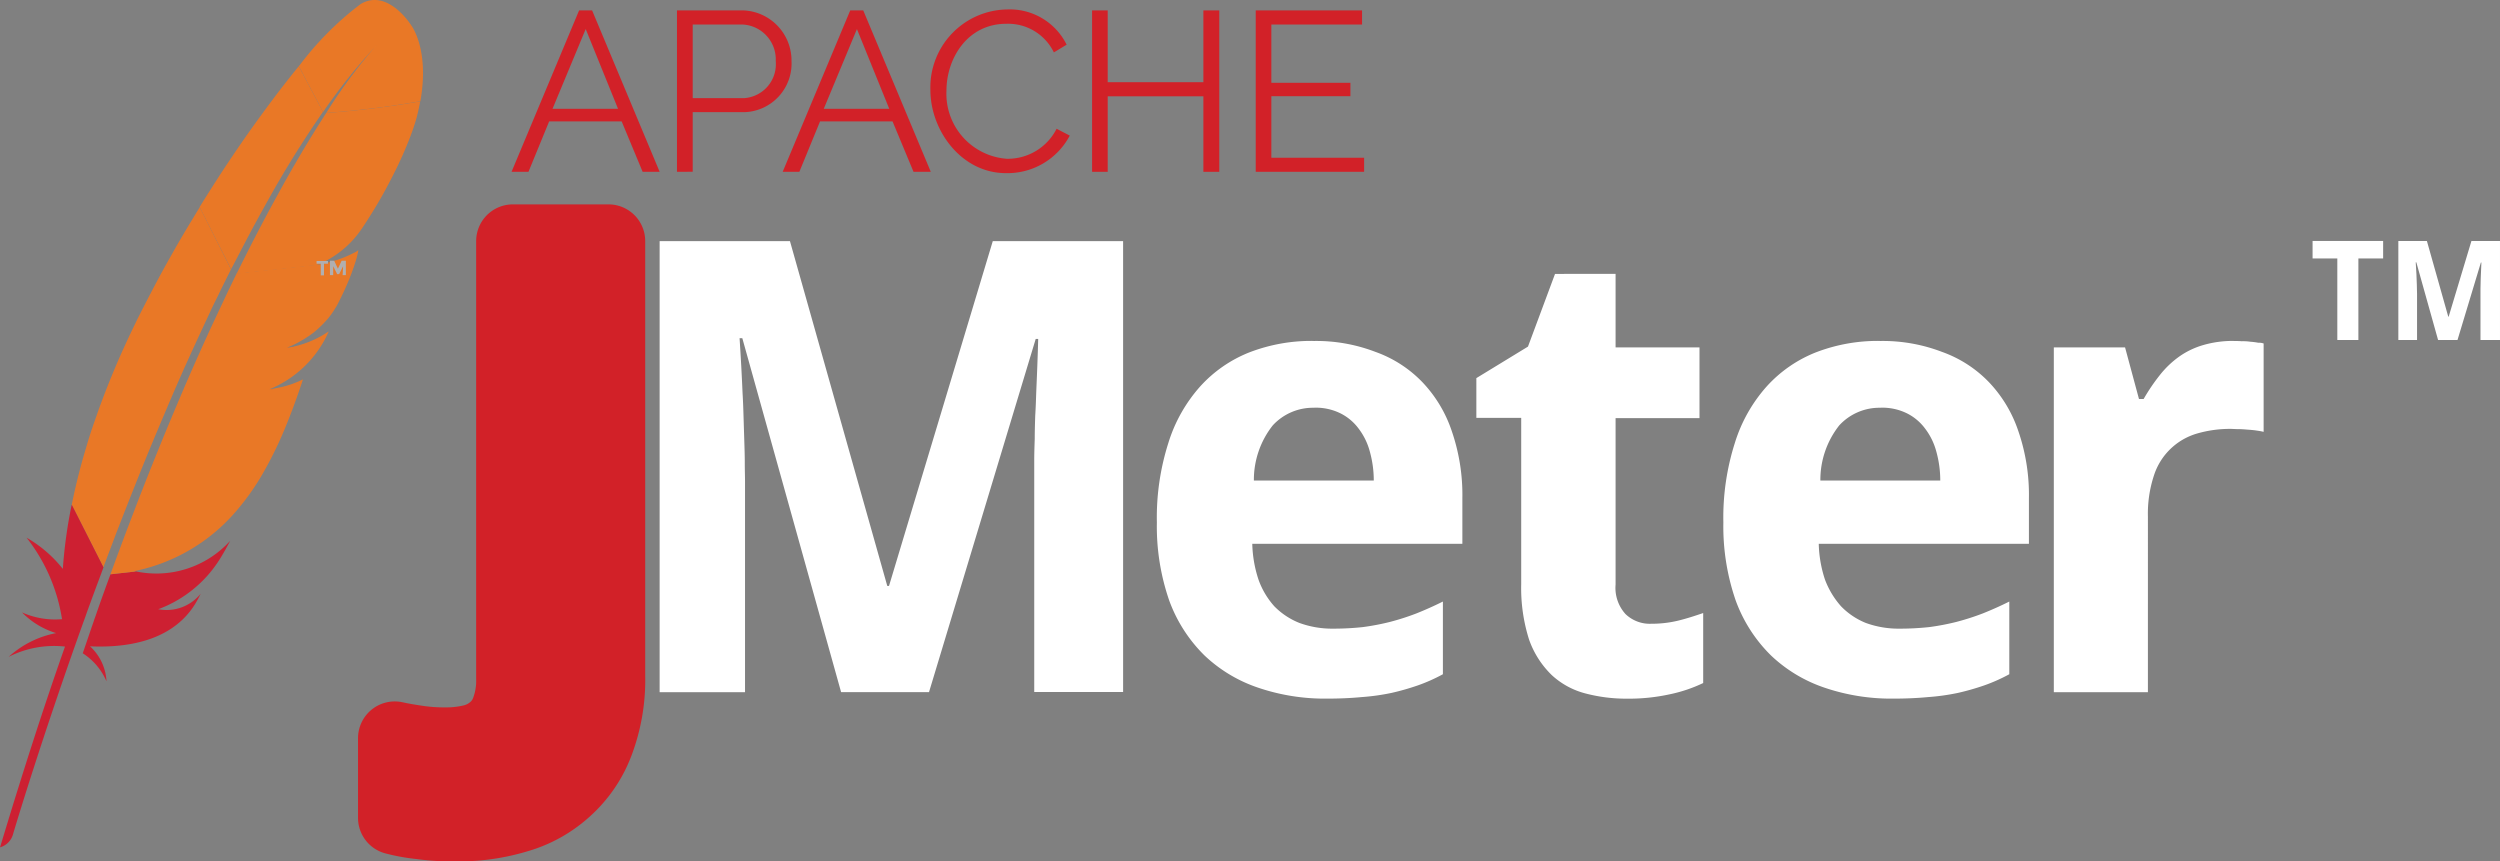 <svg xmlns="http://www.w3.org/2000/svg" xmlns:xlink="http://www.w3.org/1999/xlink" width="161.635" height="55.697" viewBox="0 0 161.635 55.697">
  <rect x="0" y="0" width="161.635" height="55.697" fill="#808080" stroke="none"/>
  <defs>
    <linearGradient id="linear-gradient" x1="-202.726" y1="-3.797" x2="-201.762" y2="-5.037" gradientUnits="objectBoundingBox">
      <stop offset="0" stop-color="#f69923"/>
      <stop offset="0.312" stop-color="#f79a23"/>
      <stop offset="0.838" stop-color="#e97826"/>
    </linearGradient>
    <linearGradient id="linear-gradient-2" x1="-246.719" y1="-1.966" x2="-239.799" y2="-1.966" gradientUnits="objectBoundingBox">
      <stop offset="0.323" stop-color="#9e2064"/>
      <stop offset="0.63" stop-color="#c92037"/>
      <stop offset="0.751" stop-color="#cd2335"/>
      <stop offset="1" stop-color="#e97826"/>
    </linearGradient>
    <linearGradient id="linear-gradient-3" x1="-201.535" y1="-9.935" x2="-198.082" y2="-9.935" gradientUnits="objectBoundingBox">
      <stop offset="0" stop-color="#282662"/>
      <stop offset="0.095" stop-color="#662e8d"/>
      <stop offset="0.788" stop-color="#9f2064"/>
      <stop offset="0.949" stop-color="#cd2032"/>
    </linearGradient>
    <linearGradient id="linear-gradient-4" x1="-188.593" y1="-1.367" x2="-183.229" y2="-1.367" xlink:href="#linear-gradient-2"/>
    <linearGradient id="linear-gradient-5" x1="-285.856" y1="-2.512" x2="-281.519" y2="-2.512" xlink:href="#linear-gradient-3"/>
    <linearGradient id="linear-gradient-6" x1="-121.357" y1="-3.302" x2="-117.91" y2="-3.302" xlink:href="#linear-gradient-2"/>
    <linearGradient id="linear-gradient-7" x1="-166.111" y1="-5.195" x2="-161.462" y2="-5.195" xlink:href="#linear-gradient-2"/>
    <linearGradient id="linear-gradient-8" x1="-6153.853" y1="-1762.183" x2="-5979.982" y2="-1762.183" xlink:href="#linear-gradient-2"/>
    <linearGradient id="linear-gradient-9" x1="-18945.84" y1="-8003.605" x2="-18410.854" y2="-8003.605" xlink:href="#linear-gradient-2"/>
  </defs>
  <g id="layer1" transform="translate(-533.576 -291.169)">
    <g id="g3203" transform="translate(533.576 291.169)">
      <path id="path3212" d="M230.837,82.387a20.145,20.145,0,0,0-3.99,4.019l1.566,2.956a38.042,38.042,0,0,1,3.345-4.194c.082-.093.132-.143.132-.143-.04.05-.093.093-.132.143a33.71,33.71,0,0,0-3.141,4.255,58.921,58.921,0,0,0,6.086-.757c.6-3.355-.582-4.89-.582-4.89S232.608,81.333,230.837,82.387Z" transform="translate(-207.524 -82.123)" fill="url(#linear-gradient)"/>
      <path id="path3214" d="M233.922,188.742a.039.039,0,0,0,.032-.011l-.225.021c-.011.011-.032.011-.04.021Z" transform="translate(-213.268 -171.621)" fill="none"/>
      <path id="path3216" d="M223.164,221.753c-.122.032-.257.05-.389.071C222.908,221.8,223.043,221.785,223.164,221.753Z" transform="translate(-204.105 -199.343)" fill="none"/>
      <path id="path3218" d="M149.757,207.526c.021-.04.032-.093.05-.132.347-.91.685-1.791,1.024-2.659.378-.961.757-1.9,1.125-2.813.389-.953.778-1.881,1.156-2.773.4-.942.788-1.842,1.177-2.712.318-.706.624-1.392.931-2.056.1-.225.2-.439.307-.654.2-.429.4-.849.593-1.259.185-.378.357-.746.532-1.114.061-.122.122-.246.175-.357l.032-.061-.193.021-.153-.3c-.011.032-.032.061-.04.093-.275.542-.553,1.1-.818,1.656-.153.318-.307.646-.471.971-.429.9-.849,1.8-1.259,2.72s-.828,1.852-1.228,2.773-.778,1.82-1.156,2.731-.746,1.81-1.106,2.712c-.378.942-.746,1.871-1.1,2.792-.082.2-.164.421-.235.624-.286.746-.564,1.474-.828,2.2l.246.482.214-.021a.14.14,0,0,0,.021-.061C149.071,209.357,149.421,208.428,149.757,207.526Z" transform="translate(-141.562 -173.241)" fill="none"/>
      <path id="path3220" d="M222.149,222.264Z" transform="translate(-203.579 -199.772)" fill="none"/>
      <path id="path3222" d="M215.674,238.388c-.2.04-.41.071-.614.1h0c.1-.011.214-.032.318-.05A2.984,2.984,0,0,0,215.674,238.388Z" transform="translate(-197.628 -213.307)" fill="#be202e"/>
      <path id="path3224" d="M215.674,238.388c-.2.04-.41.071-.614.1h0c.1-.011.214-.032.318-.05A2.984,2.984,0,0,0,215.674,238.388Z" transform="translate(-197.628 -213.307)" fill="#be202e" opacity="0.35"/>
      <path id="path3226" d="M222.167,221.835h0c.032,0,.061-.011.093-.011.132-.021.267-.04.389-.071-.153.032-.318.05-.482.082Z" transform="translate(-203.59 -199.343)" fill="#be202e"/>
      <path id="path3228" d="M222.167,221.835h0c.032,0,.061-.011.093-.011.132-.021.267-.04.389-.071-.153.032-.318.05-.482.082Z" transform="translate(-203.59 -199.343)" fill="#be202e" opacity="0.35"/>
      <path id="path3239" d="M190.215,119.4q.722-1.334,1.442-2.609c.5-.878,1.013-1.728,1.535-2.559a1.673,1.673,0,0,1,.093-.143q.766-1.211,1.545-2.331l-1.566-2.948c-.114.143-.235.286-.357.439-.45.564-.921,1.167-1.4,1.81-.542.725-1.1,1.492-1.667,2.3-.521.746-1.053,1.535-1.585,2.342-.45.7-.9,1.4-1.349,2.127-.021.032-.032.05-.05.082l2.035,4.019C189.334,121.085,189.773,120.236,190.215,119.4Z" transform="translate(-173.948 -104.525)" fill="url(#linear-gradient-2)"/>
      <path id="path3250" d="M141.423,302.606c-.267.736-.542,1.492-.807,2.27,0,.011-.011.021-.011.032-.04.114-.082.214-.114.328-.185.521-.339.992-.706,2.056a4.061,4.061,0,0,1,1.535,1.81,3.293,3.293,0,0,0-1.064-2.26c2.956.132,5.514-.614,6.824-2.784.114-.193.225-.4.328-.614a2.84,2.84,0,0,1-2.741,1h0a7.946,7.946,0,0,0,4-3.273c.214-.347.429-.725.646-1.146A6.441,6.441,0,0,1,143.227,302l-1.646.185C141.526,302.328,141.476,302.463,141.423,302.606Z" transform="translate(-134.435 -265.055)" fill="url(#linear-gradient-3)"/>
      <path id="path3261" d="M138.453,186.06c.357-.921.725-1.852,1.1-2.791.357-.9.725-1.8,1.106-2.712s.767-1.82,1.156-2.731c.4-.931.807-1.852,1.228-2.773s.839-1.82,1.259-2.72c.153-.328.307-.646.471-.971.267-.553.542-1.106.818-1.656.011-.032.032-.061.04-.093L143.61,165.6a1.4,1.4,0,0,1-.1.164c-.471.778-.953,1.566-1.413,2.373s-.931,1.646-1.381,2.5c-.378.717-.746,1.431-1.114,2.159-.071.143-.143.3-.214.439-.439.91-.849,1.8-1.207,2.649-.41.96-.767,1.881-1.085,2.752-.2.574-.4,1.125-.572,1.656-.143.45-.275.91-.41,1.36-.307,1.064-.564,2.127-.778,3.191l2.045,4.04c.267-.725.553-1.453.828-2.2C138.289,186.481,138.371,186.275,138.453,186.06Z" transform="translate(-130.698 -152.204)" fill="url(#linear-gradient-4)"/>
      <path id="path3272" d="M111.054,285.617a31.261,31.261,0,0,0-.532,3.866c0,.04-.011.093-.011.132a8.2,8.2,0,0,0-2.342-2.016,11.328,11.328,0,0,1,2.291,5.268,5.213,5.213,0,0,1-2.588-.439,5.18,5.18,0,0,0,2.209,1.339,6.336,6.336,0,0,0-3.069,1.535,6.482,6.482,0,0,1,3.641-.664c-1.4,3.958-2.8,8.337-4.2,12.981a1.219,1.219,0,0,0,.828-.807c.246-.839,1.913-6.364,4.511-13.616.071-.2.153-.41.225-.624l.061-.175q.413-1.135.86-2.331c.071-.185.132-.357.2-.542v-.011l-2.045-4.04a1.09,1.09,0,0,0-.04.146Z" transform="translate(-106.45 -252.835)" fill="url(#linear-gradient-5)"/>
      <path id="path3283" d="M159.069,184.423c-.061.122-.114.236-.175.357-.175.368-.357.736-.532,1.114-.193.41-.389.828-.593,1.259-.1.214-.2.429-.307.654-.307.664-.614,1.349-.931,2.056-.389.871-.778,1.77-1.177,2.712-.378.889-.767,1.82-1.156,2.773-.368.91-.746,1.842-1.125,2.813-.339.86-.675,1.749-1.024,2.659-.021.04-.032.093-.05.132-.339.9-.685,1.831-1.032,2.784a.14.14,0,0,0-.021.061l1.646-.185c-.032-.011-.061-.011-.1-.021a11.714,11.714,0,0,0,6.282-3.54,15.674,15.674,0,0,0,2.138-2.977,24.918,24.918,0,0,0,1.381-2.874c.378-.921.746-1.924,1.1-3.008a6.032,6.032,0,0,1-1.545.532l-.307.061c-.1.021-.2.032-.318.05h0a7.127,7.127,0,0,0,3.837-3.744,6.673,6.673,0,0,1-2.209.971c-.122.032-.257.05-.389.071-.032,0-.061.011-.1.011h0a7.432,7.432,0,0,0,1.646-.921,3.069,3.069,0,0,0,.286-.236c.143-.122.275-.257.41-.389.082-.093.164-.175.246-.267a5.019,5.019,0,0,0,.511-.706c.05-.082.1-.153.143-.235.061-.122.122-.236.175-.347.257-.511.46-.971.624-1.381.082-.2.153-.389.214-.564.021-.071.05-.132.071-.2.061-.193.122-.368.164-.521a4.808,4.808,0,0,0,.122-.542h0a1.078,1.078,0,0,1-.214.143,7.876,7.876,0,0,1-2.27.778l1.513-.164-1.513.164a.039.039,0,0,0-.032.011c-.071.011-.153.021-.235.04.011-.011.032-.011.04-.021l-5.176.564C159.09,184.391,159.08,184.412,159.069,184.423Z" transform="translate(-143.804 -166.667)" fill="url(#linear-gradient-6)"/>
      <path id="path3294" d="M207.525,123.688c-.46.706-.96,1.513-1.5,2.413a.988.988,0,0,0-.082.143c-.471.788-.96,1.646-1.484,2.6-.45.818-.921,1.688-1.413,2.638-.429.818-.86,1.688-1.32,2.609l5.175-.564a6.32,6.32,0,0,0,2.834-2.231c.175-.246.347-.511.521-.788a30.213,30.213,0,0,0,1.514-2.649,26.084,26.084,0,0,0,1.146-2.527c.193-.5.347-.96.46-1.371.093-.357.164-.7.225-1.024A59.61,59.61,0,0,1,207.525,123.688Z" transform="translate(-186.432 -116.386)" fill="url(#linear-gradient-7)"/>
      <path id="path3296" d="M215.377,238.767c-.1.021-.2.032-.318.05h0C215.163,238.8,215.266,238.777,215.377,238.767Z" transform="translate(-197.628 -213.626)" fill="#be202e"/>
      <path id="path3298" d="M215.377,238.767c-.1.021-.2.032-.318.05h0C215.163,238.8,215.266,238.777,215.377,238.767Z" transform="translate(-197.628 -213.626)" fill="#be202e" opacity="0.35"/>
      <path id="path3309" d="M215.377,238.767c-.1.021-.2.032-.318.05h0C215.163,238.8,215.266,238.777,215.377,238.767Z" transform="translate(-197.628 -213.626)" fill="url(#linear-gradient-8)"/>
      <path id="path3311" d="M222.149,222.209c.032,0,.061-.011.1-.011-.032,0-.063.011-.1.011Z" transform="translate(-203.579 -199.717)" fill="#be202e"/>
      <path id="path3313" d="M222.149,222.209c.032,0,.061-.011.1-.011-.032,0-.063.011-.1.011Z" transform="translate(-203.579 -199.717)" fill="#be202e" opacity="0.35"/>
      <path id="path3324" d="M222.149,222.209c.032,0,.061-.011.1-.011-.032,0-.063.011-.1.011Z" transform="translate(-203.579 -199.717)" fill="url(#linear-gradient-9)"/>
      <path id="path3326" d="M222.2,222.264Z" transform="translate(-203.621 -199.772)" fill="#be202e"/>
      <path id="path3328" d="M222.2,222.264Z" transform="translate(-203.621 -199.772)" fill="#be202e" opacity="0.35"/>
      <path id="path3339" d="M222.2,222.264Z" transform="translate(-203.621 -199.772)" fill="#fff"/>
    </g>
    <path id="path3343" d="M661.581,396.477v.754h-.209v-.754H661.1V396.3h.738v.177Z" transform="translate(-107.057 -88.258)" fill="#b0afb0"/>
    <path id="path3345" d="M667.351,396.553l-.257.514h-.128l-.257-.514v.578H666.5V396.2h.273l.241.514.241-.514h.273v.931h-.209l.032-.578Z" transform="translate(-111.591 -88.174)" fill="#b0afb0"/>
    <path id="path3718" d="M696.532,426.033a15.852,15.852,0,0,1-2.279-.144,10.982,10.982,0,0,1-1.653-.3v-5.152c.5.112,1.011.193,1.557.273a11.868,11.868,0,0,0,1.749.112,7.172,7.172,0,0,0,1.7-.193,3.394,3.394,0,0,0,1.38-.69,2.987,2.987,0,0,0,.915-1.3,5.445,5.445,0,0,0,.337-2.054V388.3h6.179v28.1a11.445,11.445,0,0,1-.738,4.333,7.668,7.668,0,0,1-2.038,2.985,7.82,7.82,0,0,1-3.114,1.749,13.075,13.075,0,0,1-4,.562" transform="translate(-133.501 -81.542)" fill="#d22128" stroke="#d22128" stroke-linejoin="round" stroke-width="4.751"/>
    <path id="path3720" d="M799.3,388.3v29.162h5.521V403.9c0-.369-.016-.786-.016-1.252s-.016-.947-.032-1.461q-.024-.746-.048-1.541c-.016-.514-.032-1.027-.064-1.525-.048-1.14-.112-2.327-.193-3.547h.177l6.388,22.887h5.682l6.9-22.839h.16c-.032,1.2-.08,2.375-.128,3.483-.016.482-.032.979-.064,1.477-.016.5-.032,1-.032,1.493-.016.5-.032.963-.032,1.4v14.974h5.746V388.3h-8.426l-6.709,22.293h-.112L807.726,388.3Zm57.891,2.119-1.749,4.7-3.338,2.038v2.568h2.9v10.753a11,11,0,0,0,.514,3.6,5.946,5.946,0,0,0,1.461,2.279,5.084,5.084,0,0,0,2.183,1.188,10.377,10.377,0,0,0,2.712.337,12.353,12.353,0,0,0,2.761-.289,9.454,9.454,0,0,0,2.135-.722v-4.526c-.562.193-1.107.369-1.653.5a7.271,7.271,0,0,1-1.7.193,2.264,2.264,0,0,1-1.669-.626,2.521,2.521,0,0,1-.642-1.91V399.743h5.425v-4.574h-5.425v-4.751Zm-15.616,4.333a11.116,11.116,0,0,0-4.141.738,8.493,8.493,0,0,0-3.194,2.215,9.857,9.857,0,0,0-2.054,3.659,15.877,15.877,0,0,0-.738,5.12,14.657,14.657,0,0,0,.8,5.056,9.59,9.59,0,0,0,2.279,3.547A9.372,9.372,0,0,0,838,417.173a13.4,13.4,0,0,0,4.414.706c.818,0,1.573-.032,2.279-.1a14.153,14.153,0,0,0,1.942-.273,16.011,16.011,0,0,0,1.685-.482,11.121,11.121,0,0,0,1.621-.722v-4.7c-.578.289-1.156.546-1.717.77a16.14,16.14,0,0,1-1.7.546,15.6,15.6,0,0,1-1.766.337,17.885,17.885,0,0,1-1.91.1,6.16,6.16,0,0,1-2.183-.369,4.7,4.7,0,0,1-1.621-1.075,5.174,5.174,0,0,1-1.027-1.733,7.9,7.9,0,0,1-.4-2.311H851.2v-2.953a12.67,12.67,0,0,0-.674-4.3,8.485,8.485,0,0,0-1.91-3.194,7.869,7.869,0,0,0-3.033-1.958,10.7,10.7,0,0,0-4.012-.706Zm36.626,0a11.116,11.116,0,0,0-4.141.738,8.493,8.493,0,0,0-3.194,2.215,9.858,9.858,0,0,0-2.054,3.659,15.878,15.878,0,0,0-.738,5.12,14.657,14.657,0,0,0,.8,5.056,9.591,9.591,0,0,0,2.279,3.547,9.372,9.372,0,0,0,3.467,2.086,13.4,13.4,0,0,0,4.414.706c.819,0,1.573-.032,2.279-.1a14.153,14.153,0,0,0,1.942-.273,16.01,16.01,0,0,0,1.685-.482,11.118,11.118,0,0,0,1.621-.722v-4.7c-.578.289-1.156.546-1.717.77a16.145,16.145,0,0,1-1.7.546,15.6,15.6,0,0,1-1.766.337,17.885,17.885,0,0,1-1.91.1,6.16,6.16,0,0,1-2.183-.369,4.631,4.631,0,0,1-1.6-1.075,5.489,5.489,0,0,1-1.043-1.733,7.9,7.9,0,0,1-.4-2.311H887.83v-2.953a12.669,12.669,0,0,0-.674-4.3,8.485,8.485,0,0,0-1.91-3.194,7.869,7.869,0,0,0-3.033-1.958,10.7,10.7,0,0,0-4.012-.706Zm22.871,0a6.858,6.858,0,0,0-1.99.273,5.194,5.194,0,0,0-1.557.754,6.16,6.16,0,0,0-1.236,1.188,12.306,12.306,0,0,0-1.043,1.541h-.3l-.9-3.338h-4.606v22.293h6.083V406.115a7.889,7.889,0,0,1,.385-2.648,4.141,4.141,0,0,1,2.793-2.728,7.679,7.679,0,0,1,2.167-.3c.128,0,.3.016.5.016s.4.016.594.032c.209.016.417.032.61.064a3.61,3.61,0,0,1,.433.08v-5.714a.976.976,0,0,0-.353-.048,4.174,4.174,0,0,0-.5-.064,3.117,3.117,0,0,0-.562-.032c-.177-.016-.353-.016-.514-.016Zm-59.448,4.317a3.608,3.608,0,0,1,1.669.353,3.29,3.29,0,0,1,1.2,1,4.232,4.232,0,0,1,.722,1.477,6.985,6.985,0,0,1,.257,1.878h-7.752a5.686,5.686,0,0,1,1.22-3.563,3.528,3.528,0,0,1,2.68-1.14Zm36.626,0a3.608,3.608,0,0,1,1.669.353,3.29,3.29,0,0,1,1.2,1,4.23,4.23,0,0,1,.722,1.477,6.985,6.985,0,0,1,.257,1.878h-7.752a5.686,5.686,0,0,1,1.22-3.563,3.528,3.528,0,0,1,2.68-1.14Z" transform="translate(-223.076 -81.541)" fill="#fff"/>
    <g id="text3756" transform="translate(683.089 306.748)">
      <path id="path3879" d="M1058.308,217.424h-1.354v-5.272h-1.6v-1.131h4.562v1.131h-1.6v5.272" transform="translate(-1055.35 -211.021)" fill="#fff"/>
      <path id="path3881" d="M1092.49,217.458l-1.407-5.022h-.039c.02.27.033.526.046.776.007.105.013.217.013.335s.013.224.013.335.007.217.007.322.007.2.007.276v2.978h-1.21v-6.4h1.847l1.381,4.891h.026l1.472-4.891h1.847v6.4h-1.262v-3.287c0-.1.007-.2.007-.309s.007-.217.007-.329.013-.217.013-.322c.013-.243.02-.5.033-.763h-.033l-1.512,5.009h-1.256" transform="translate(-1084.371 -211.055)" fill="#fff"/>
    </g>
    <g id="g8126" transform="translate(566.65 291.78)">
      <g id="g8128" transform="translate(0 0)">
        <path id="path8130" d="M285.968,115.628l4.367-10.435h.841l4.367,10.435h-1.1l-1.357-3.261H288.4l-1.338,3.261Zm4.794-9.23-2.145,5.156h4.235Z" transform="translate(-285.968 -105.131)" fill="#d22128"/>
        <path id="path8132" d="M352.6,115.628V105.193h4.324a3.247,3.247,0,0,1,3.082,3.277,3.149,3.149,0,0,1-2.995,3.3h-3.394v3.854Zm1.017-4.764h3.341a2.2,2.2,0,0,0,2.028-2.392,2.259,2.259,0,0,0-2.117-2.365h-3.252Z" transform="translate(-341.905 -105.131)" fill="#d22128"/>
        <path id="path8134" d="M395.2,115.628l4.367-10.435h.841l4.367,10.435h-1.116l-1.357-3.261h-4.686l-1.338,3.261ZM400,106.4l-2.145,5.156h4.235Z" transform="translate(-377.67 -105.131)" fill="#d22128"/>
        <path id="path8136" d="M459.648,104.807a4.1,4.1,0,0,1,3.854,2.278l-.825.5a3.286,3.286,0,0,0-3.082-1.851c-2.5,0-3.863,2.232-3.863,4.333a4.213,4.213,0,0,0,3.907,4.395,3.545,3.545,0,0,0,3.215-1.941l.85.442a4.553,4.553,0,0,1-4.129,2.427c-2.862,0-4.881-2.738-4.881-5.378A5.041,5.041,0,0,1,459.648,104.807Z" transform="translate(-427.614 -104.807)" fill="#d22128"/>
        <path id="path8138" d="M528.05,105.193v10.435h-1.029v-4.881h-6.185v4.881h-1.01V105.193h1.01v4.642h6.185v-4.642Z" transform="translate(-482.292 -105.131)" fill="#d22128"/>
        <path id="path8140" d="M592.75,114.716v.912h-7.007V105.193h6.874v.912h-5.864v3.767h5.112v.868h-5.112v3.978h6Z" transform="translate(-537.629 -105.131)" fill="#d22128"/>
      </g>
    </g>
  </g>
</svg>
